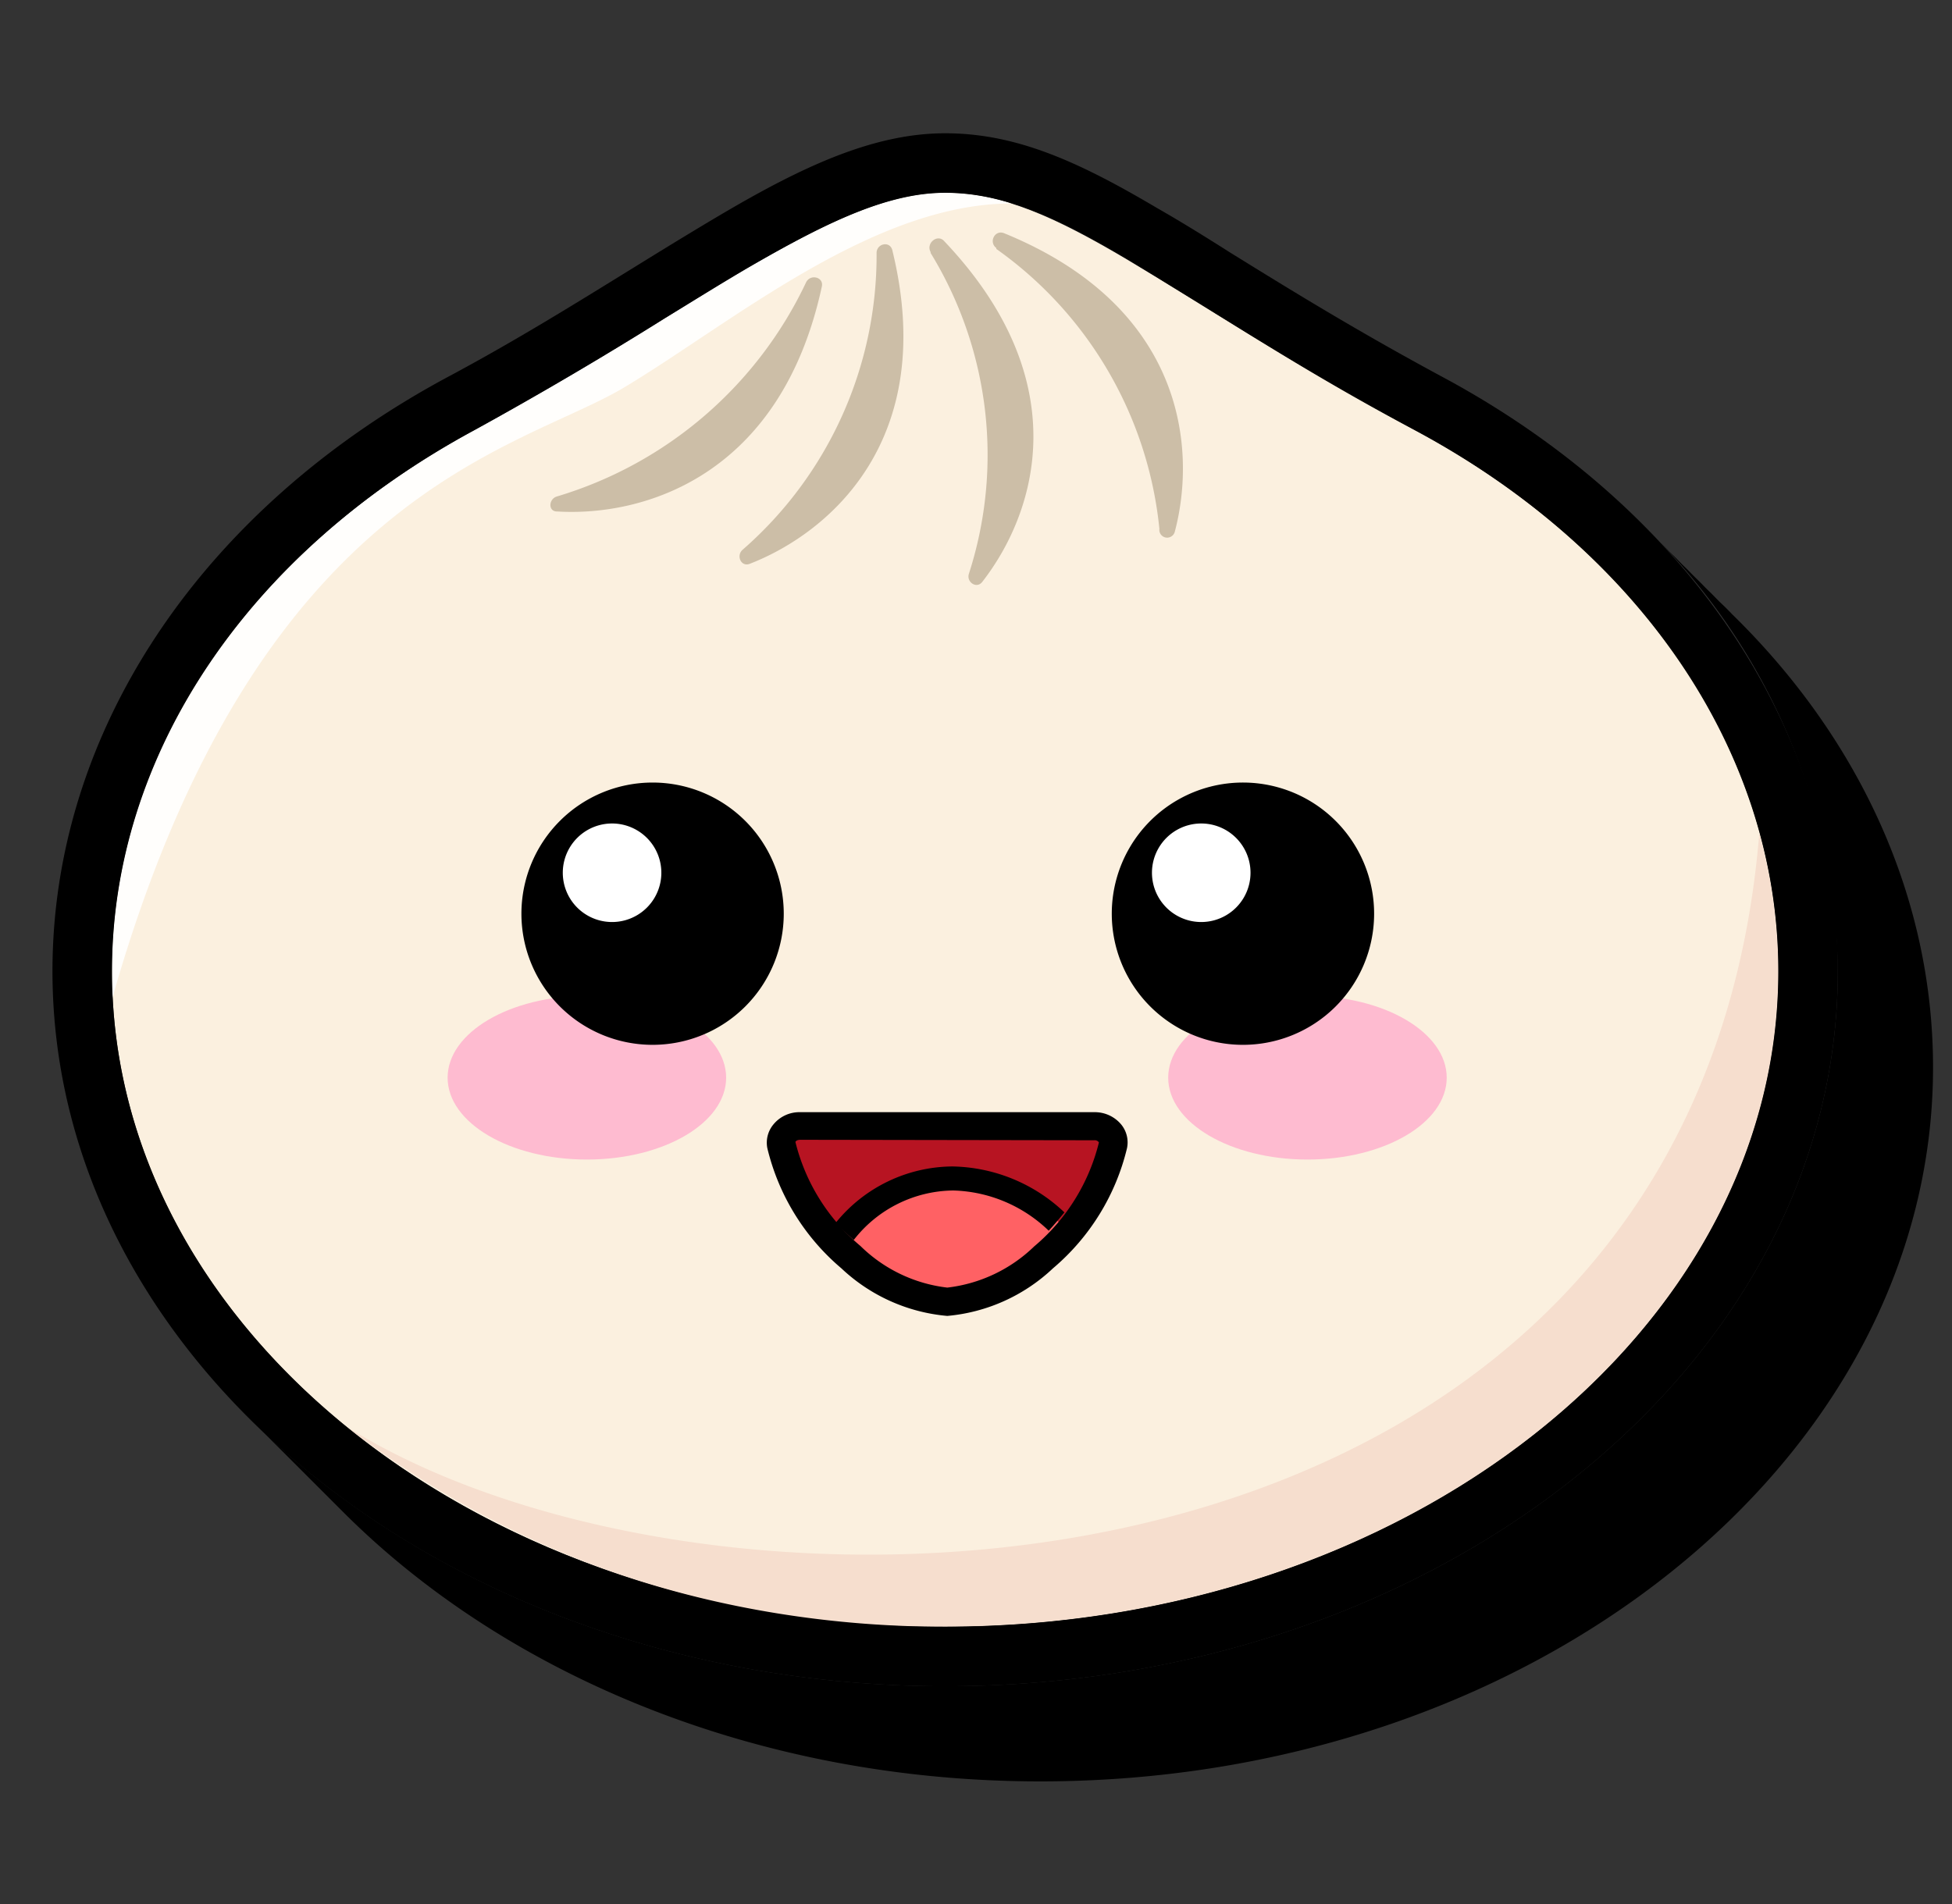 <svg xmlns="http://www.w3.org/2000/svg" width="41" height="40" fill="none"><rect width="100%" height="100%" fill="#333333" stroke="none"/><path fill="#000" d="M36.397 12.92a5.894 5.894 0 0 0-.25-.25c-.085-.08-.166-.17-.25-.25-.085-.08-.166-.17-.25-.25-.085-.08-.166-.17-.25-.25-.085-.08-.166-.17-.25-.25-.085-.08-.166-.17-.25-.25-.085-.08-.166-.17-.25-.25a13.23 13.23 0 0 1 3.955 9.23c0 8.284-8.41 15.024-18.75 15.024-5.79 0-10.97-2.115-14.415-5.43l.25.25.25.25.25.25.25.25.25.25.25.25.25.25c3.44 3.455 8.735 5.68 14.665 5.68 10.34 0 18.75-6.74 18.75-15 0-3.53-1.52-6.875-4.205-9.505Z"/><path fill="#FBF0DF" d="M37.352 20.4c0 7.605-7.835 13.77-17.5 13.77s-17.5-6.165-17.5-13.77c0-4.715 3-8.88 7.61-11.35 4.61-2.47 7.48-5 9.89-5s4.47 2.065 9.89 5c4.61 2.47 7.61 6.635 7.61 11.35Z"/><path fill="#F6DECE" d="M37.352 20.4a10.835 10.835 0 0 0-.4-2.89c-1.365 16.65-21.675 17.45-29.66 12.47a20 20 0 0 0 12.56 4.19c9.65 0 17.5-6.176 17.5-13.77Z"/><path fill="#FFFEFC" d="M13.117 8.135c2.235-1.34 5.205-3.855 8.125-3.86a4.645 4.645 0 0 0-1.39-.225c-1.21 0-2.5.625-4.125 1.565-.565.33-1.15.695-1.77 1.075a81.5 81.5 0 0 1-4 2.35c-4.76 2.575-7.605 6.82-7.605 11.36v.595c3.03-10.705 8.535-11.52 10.765-12.86Z"/><path fill="#CCBEA7" fill-rule="evenodd" d="M18.412 5.315a8.207 8.207 0 0 1-2.815 6.235c-.14.125-.03.365.15.295 1.685-.655 3.96-2.615 3-6.57-.04-.225-.335-.165-.335.04Zm1.135 0a8.122 8.122 0 0 1 .805 6.735c-.06.175.155.325.275.18 1.095-1.4 2.05-4.18-.81-7.18-.145-.13-.37.07-.27.245v.02Zm1.38-.085a8.21 8.21 0 0 1 3.425 5.88.164.164 0 0 0 .256.156.165.165 0 0 0 .069-.101c.46-1.745.2-4.72-3.585-6.265-.2-.08-.33.19-.165.31v.02Zm-9.23 5.2a8.47 8.47 0 0 0 5.235-4.5c.09-.18.375-.11.33.09-.865 4-3.76 4.835-5.56 4.725-.19.005-.185-.26-.005-.315Z" clip-rule="evenodd"/><path fill="#000" d="M19.852 35.425c-10.34 0-18.75-6.74-18.75-15.025 0-5 3.09-9.665 8.265-12.46 1.5-.8 2.785-1.605 3.93-2.31.63-.39 1.225-.755 1.8-1.095 1.755-1.04 3.255-1.735 4.755-1.735s2.81.6 4.45 1.57c.5.285 1 .595 1.535.935 1.245.77 2.65 1.64 4.5 2.635 5.175 2.795 8.265 7.455 8.265 12.46 0 8.285-8.41 15.025-18.75 15.025Zm0-31.375c-1.21 0-2.5.625-4.125 1.565-.565.33-1.15.695-1.77 1.075a81.5 81.5 0 0 1-4 2.35c-4.76 2.575-7.605 6.82-7.605 11.36 0 7.595 7.85 13.775 17.5 13.775s17.5-6.18 17.5-13.775c0-4.54-2.845-8.785-7.61-11.35-1.89-1-3.365-1.94-4.56-2.68-.545-.335-1.045-.645-1.5-.92-1.515-.9-2.62-1.4-3.83-1.4Z"/><path fill="#B71422" d="M23.377 24.05a4.465 4.465 0 0 1-1.46 2.355 3.405 3.405 0 0 1-2 .94 3.42 3.42 0 0 1-2.065-.94 4.465 4.465 0 0 1-1.44-2.355.359.359 0 0 1 .4-.405h6.17a.36.36 0 0 1 .395.405Z"/><path fill="#FF6164" d="M17.852 26.445c.56.54 1.286.874 2.06.95a3.454 3.454 0 0 0 2.055-.95c.178-.167.345-.346.5-.535a3.415 3.415 0 0 0-2.45-1.155 3.075 3.075 0 0 0-2.5 1.39c.115.105.215.205.335.3Z"/><path fill="#000" d="M17.932 26.05a2.68 2.68 0 0 1 2.095-1.04 3 3 0 0 1 2 .845c.115-.125.225-.255.33-.385a3.5 3.5 0 0 0-2.355-.965 3.181 3.181 0 0 0-2.445 1.18c.118.128.243.25.375.365Z"/><path fill="#000" d="M19.897 27.645a3.71 3.71 0 0 1-2.225-1 4.76 4.76 0 0 1-1.555-2.525.599.599 0 0 1 .13-.5.705.705 0 0 1 .565-.255h6.17a.72.72 0 0 1 .565.255.594.594 0 0 1 .125.5 4.76 4.76 0 0 1-1.555 2.525 3.71 3.71 0 0 1-2.22 1Zm-3.085-3.7c-.08 0-.1.035-.105.045.21.854.689 1.62 1.365 2.185a3.115 3.115 0 0 0 1.825.875 3.14 3.14 0 0 0 1.825-.865A4.15 4.15 0 0 0 23.082 24a.105.105 0 0 0-.1-.045l-6.17-.01Z"/><path fill="#FEBBD0" d="M27.462 24.36c1.615 0 2.925-.77 2.925-1.72s-1.31-1.72-2.925-1.72c-1.616 0-2.925.77-2.925 1.72s1.31 1.72 2.925 1.72Zm-15.135 0c1.615 0 2.925-.77 2.925-1.72s-1.31-1.72-2.925-1.72c-1.616 0-2.925.77-2.925 1.72s1.31 1.72 2.925 1.72Z"/><path fill="#000" fill-rule="evenodd" d="M13.702 21.95a2.755 2.755 0 1 0 .01-5.51 2.755 2.755 0 0 0-.01 5.51Zm12.385 0a2.755 2.755 0 1 0 .04-5.51 2.755 2.755 0 0 0-.04 5.51Z" clip-rule="evenodd"/><path fill="#fff" fill-rule="evenodd" d="M12.851 19.37a1.035 1.035 0 1 0 .01-2.07 1.035 1.035 0 0 0-.01 2.07Zm12.385 0a1.035 1.035 0 1 0-.01 0h.01Z" clip-rule="evenodd"/></svg>